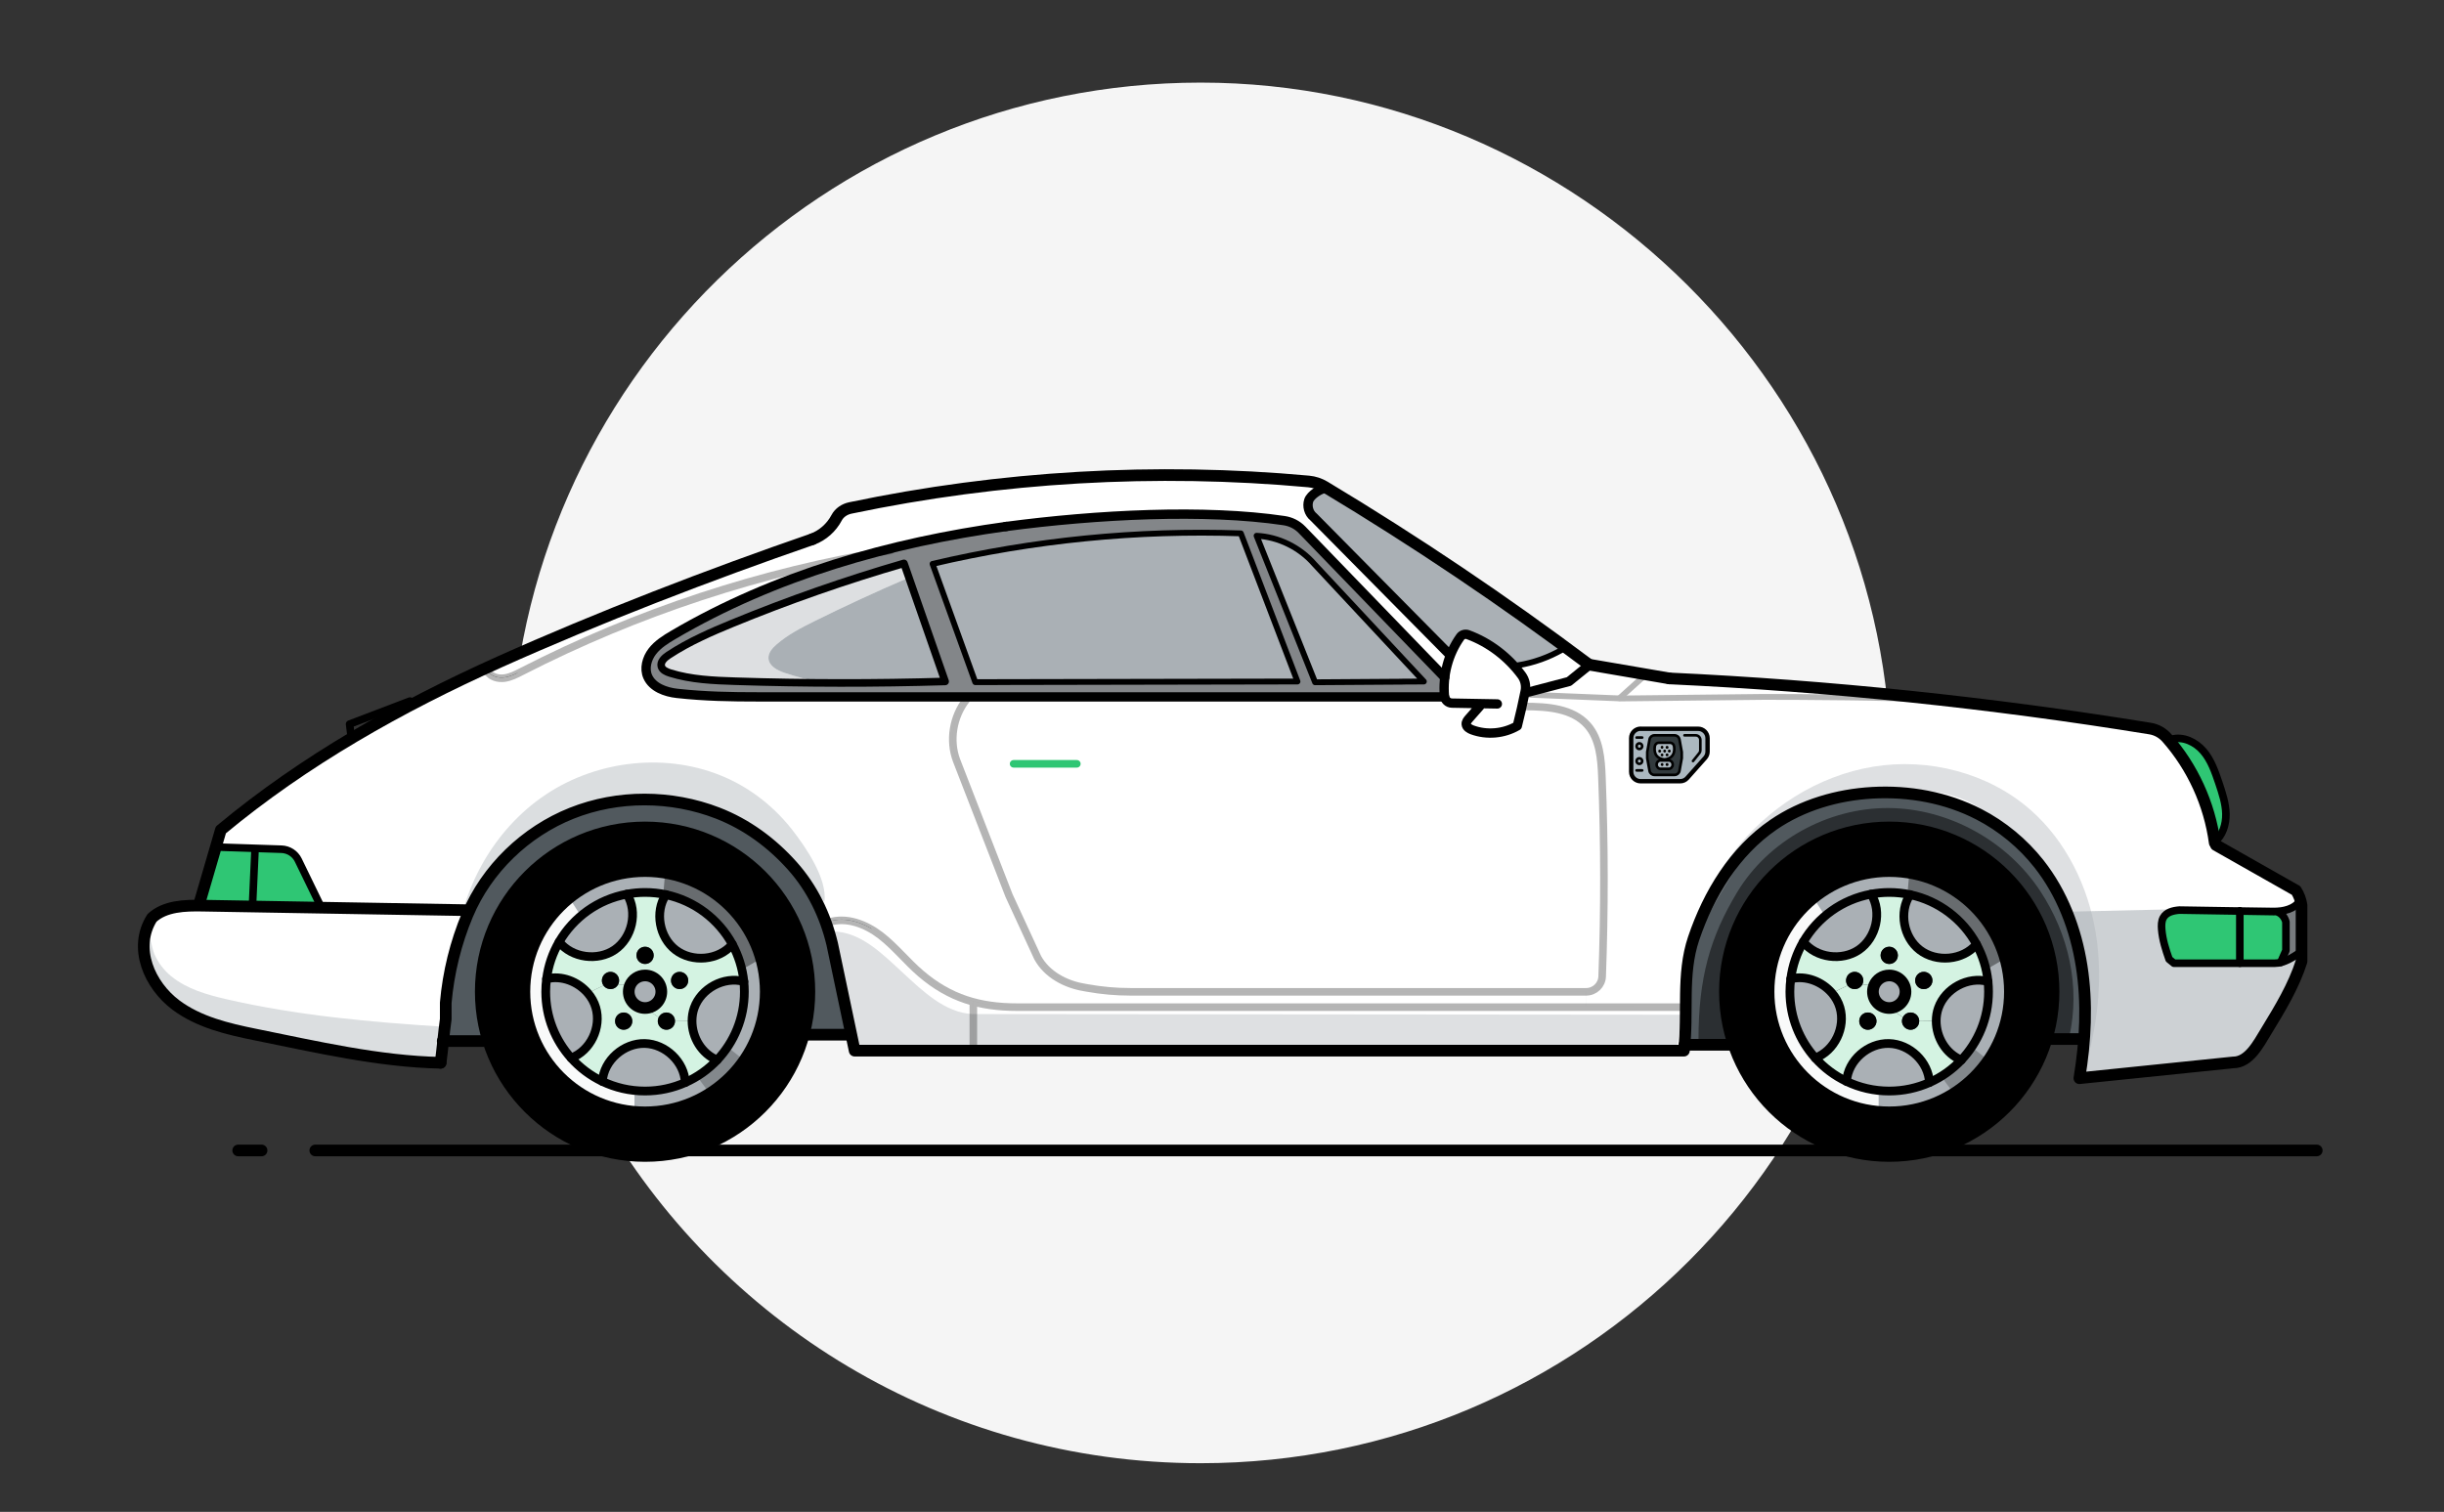 <?xml version="1.0" encoding="UTF-8"?>
<svg id="Layer_1" data-name="Layer 1" xmlns="http://www.w3.org/2000/svg" viewBox="0 0 419.45 259.53">
  <rect x="0" y="0" width="419.45" height="259.53" fill="#333333" stroke="none"/>
  <g>
    <path d="M324.56,132.68c0,65.44-53.06,118.5-118.5,118.5-44.21,0-82.76-24.21-103.12-60.09-9.79-17.24-15.38-37.17-15.38-58.41,0-.82,0-1.64,.03-2.46,1.3-64.31,53.84-116.04,118.47-116.04s118.5,53.05,118.5,118.5Z" style="fill: #f5f5f5;"/>
    <path d="M73.46,179.13l75.09-.92c4.98-15.71-1.13-34.23-14.27-43.53s-31.88-8.75-44.78,.93c-12.89,9.68-19.33,27.34-16.04,43.52Z" style="fill: #51595e;"/>
    <path d="M363.42,178.21l-5.68,.07h-.63s-68.78,.85-68.78,.85c-3.29-16.18,3.15-33.84,16.04-43.52,12.89-9.68,31.63-10.23,44.78-.93,13.14,9.3,19.25,27.83,14.27,43.53Z" style="fill: #51595e;"/>
    <path d="M355.13,178l-63.63,.58c0-10.73,1.98-17.69,6.64-25.42,5.34-8.86,15.57-14.49,25.91-14.45,10.34,.04,20.46,5.64,26.13,14.29,4.87,7.41,6.9,16.36,4.95,25.01Z" style="opacity: .47;"/>
    <path d="M355.13,178h.69s-.13,.28-.13,.28h-.63c.03-.09,.05-.18,.07-.28Z" style="opacity: .47;"/>
    <line x1="54.11" y1="197.49" x2="397.61" y2="197.49" style="fill: none; stroke: #000; stroke-linecap: round; stroke-miterlimit: 10; stroke-width: 2px;"/>
    <line x1="40.88" y1="197.49" x2="44.89" y2="197.49" style="fill: none; stroke: #000; stroke-linecap: round; stroke-miterlimit: 10; stroke-width: 2px;"/>
    <g>
      <path d="M394.97,163.26h.03v1.62c-1.36,4.27-3.71,8.13-6.04,11.95-1.4,2.3-2.99,5.4-5.69,5.4l-26.38,2.7v-.07c1.03-6.33,1.36-12.81,.37-19.15-.99-6.33-3.35-12.52-7.32-17.55-2.78-3.53-6.33-6.46-10.32-8.52-5.59-2.88-12-4.04-18.28-3.69-6.02,.34-12.02,2.09-17,5.5-6.66,4.57-11.09,11.85-13.67,19.5-1.3,3.85-1.15,7.94-1.82,11.95-1.09,0-7.95-.13-16.63-.13v-2.63c1.47,0,2.69-1.17,2.75-2.65,.42-11.39,.41-22.8-.04-34.2-.12-3.15-.38-6.57-2.46-8.93-2.56-2.91-6.91-3.21-10.78-3.22l-.47-.1c.19-.84,.37-1.68,.54-2.52l.6,.16,.06-.02,.13,.48,15.4,.62h.32s24.55-.26,24.55-.26c5.85,0,22.44,.07,28.27,.49l.02-.18c12.69,1.37,25.33,3.08,37.92,5.14,1.11,.18,2.11,.74,2.86,1.58,.16,.18,.32,.36,.46,.55,4.14,4.89,6.86,10.96,7.74,17.3,0,.05,0,.1,.02,.15l.21,.38,13.23,7.5s.22,.13,.5,.28c.21,.32,.39,.66,.52,1.02,.02,.37,.04,.75,.07,.86-.63,1.12-2.19,1.62-3.58,1.75-.28,.03-.54,.04-.79,.04,0,0-2.46-.04-5.86-.09-3.07-.06-6.91-.11-10.38-.17-1.12,.09-2.24,.38-2.76,1.32-.34,.59-.33,1.32-.27,2,.14,1.77,.68,3.46,1.27,5.13,0,0,.36,.29,.84,.68h17.3c.34,0,.67-.05,1-.12,1.27-.31,2.45-1.13,3.56-1.85Z" style="fill: #fff;"/>
      <path d="M395.74,155.57l-40.59,.93c3.85,9.19,4.62,19.65,2.12,29.3l27.27-3c5.78-5,9.34-12.22,11.18-19.64v-7.6Z" style="fill: #aab0b5; opacity: .58;"/>
      <path d="M80.45,156.41c-.08,.17-.15,.33-.22,.5-2.01,4.79-3.28,9.93-3.74,15.11v2.81c-.3,2.17-.57,5.32-.87,7.49-10.56-.21-21.44-2.75-31.79-4.84-4.79-.97-9.72-2.14-13.63-5.07-4.54-3.4-7.38-9.8-4.12-14.95,2.09-1.95,5.28-2.15,8.22-2.13,.18,0,.35,0,.53,.01l8.52,.15c3.87,.06,7.73,.13,11.59,.19,8.28,.15,16.56,.29,24.84,.43l.67,.3Z" style="fill: #fff;"/>
      <path d="M167.09,171.88l-.04,.17v8.18h-20.37c-.64-3.03-3.86-18.33-3.86-18.33-.3-1.23-.66-2.44-1.09-3.63l.49-.06c3.02-.99,6.37,.3,8.9,2.24,2.52,1.94,4.51,4.49,6.93,6.56,2.89,2.47,5.83,4.01,9.04,4.87Z" style="fill: #fff;"/>
      <path d="M272.22,172.77c8.68,0,15.36,0,16.45,0-.41,2.47,.32,4.97,.02,7.47h-121.64v-8.18l.04-.17c2.32,.62,4.79,.89,7.47,.89h97.66Z" style="fill: #fff;"/>
      <path d="M382.01,139.58c.03,1.79-.55,3.67-1.92,4.8-.88-6.34-3.6-12.41-7.74-17.3l.35-.29c1.97-.57,4.12,.47,5.45,2.04,1.33,1.56,2.02,3.56,2.67,5.51,.57,1.7,1.15,3.44,1.19,5.24Z" style="fill: #2fc674;"/>
      <path d="M392.32,158.14v4.91l-.91,2.05h0c-.33,.08-.66,.13-1,.13h-6v-8.96c3.4,.05,5.86,.09,5.86,.09,.25,0,.51,0,.79-.04l.02,.2c.63,.32,1.07,.93,1.24,1.62Z" style="fill: #2fc674;"/>
      <path d="M384.41,156.27v8.96h-11.3c-.48-.39-.84-.68-.84-.68-.59-1.67-1.13-3.36-1.27-5.13-.06-.68-.07-1.41,.27-2,.52-.94,1.64-1.23,2.76-1.32,3.47,.06,7.31,.11,10.38,.17Z" style="fill: #2fc674;"/>
      <path d="M51.19,147.53l3.76,7.74v.41c-3.87-.06-7.73-.13-11.6-.19v-.76s.42-9,.42-9v-.22s4.55,.15,4.55,.15c1.23,.04,2.34,.76,2.87,1.87Z" style="fill: #2fc674;"/>
      <path d="M43.78,145.51v.22s-.42,9-.42,9v.76c-2.85-.05-5.69-.1-8.53-.15-.18-.01-.35-.01-.53-.01v-.69s1.74-5.93,2.82-9.6l.93,.28,5.73,.19Z" style="fill: #2fc674;"/>
      <path d="M254.09,120.66c-1.5-.03-3.33-.07-4.9-.1-.63-.01-1.14-.46-1.26-1.06-.02-.06-.02-.11-.03-.17-.09-1.05-.08-2.11,.05-3.16,.16-1.36,.51-2.7,1.02-3.96,.43-1.06,.98-2.07,1.64-3,.3-.41,.85-.57,1.32-.4,2.98,1.11,5.68,2.95,7.83,5.29,.5,.54,.96,1.11,1.4,1.7,.57,.78,.79,1.77,.6,2.72-.17,.84-.35,1.68-.54,2.52-.25,1.15-.52,2.3-.81,3.44-2.31,1.36-5.24,1.62-7.75,.69-.46-.18-.98-.47-1.02-.96-.04-.39,.24-.73,.49-1.02,.65-.74,1.3-1.47,1.95-2.21v-.32Z" style="fill: #fff;"/>
      <path d="M268.51,110.87l-.36,.49c-2.34,1.36-4.93,2.28-7.6,2.72l-.79,.02c-2.15-2.34-4.85-4.18-7.83-5.29-.47-.17-1.02-.01-1.32,.4-.66,.93-1.21,1.94-1.64,3l-.38-.16-23.18-23.46c-.8-.64-1.12-1.82-.81-2.8,.32-.98,2.06-2.09,3.09-2.14,14.02,8.43,27.65,17.52,40.82,27.22Z" style="fill: #aab0b5;"/>
      <path d="M156.04,99.18l-.4,.12c-5.34,2.3-10.62,4.74-15.83,7.32-2.3,1.14-4.61,2.33-6.55,4.02-.71,.62-1.42,1.43-1.37,2.37,.08,1.34,1.55,2.09,2.82,2.51,1.96,.65,3.94,1.17,5.97,1.58-4.83-.03-9.65-.12-14.47-.28-3.78-.12-7.61-.29-11.22-1.41-.63-.2-1.33-.51-1.49-1.14-.2-.78,.54-1.47,1.22-1.92,1.79-1.18,3.68-2.2,5.61-3.12,1.75-.83,3.54-1.59,5.33-2.32,9.63-3.97,19.48-7.41,29.49-10.32,.06,.18,.12,.37,.12,.37,0,0,.3,.86,.77,2.22Z" style="fill: #dddfe1;"/>
      <path d="M244.36,116.87c-1.01,0-2.28,0-3.67,.02-5.62,.03-13.28,.09-15,.1-.81-2.04-8.08-20.23-10.04-25.15,3.77,.19,7.42,1.99,9.9,4.85,0,0,15.52,16.64,18.81,20.18Z" style="fill: #aab0b5;"/>
      <path d="M212.96,91.44c.32,.83,9.16,23.95,9.73,25.43-1.96,0-39.44,.08-51.52,.1-2.34,.01-3.73,.01-3.73,.01h-.06s-.01-.05-.01-.05c0,0-6.03-16.7-7.31-20.25,17.3-4.08,35.14-5.85,52.9-5.24Z" style="fill: #aab0b5;"/>
      <path d="M156.04,99.18c1.69,4.85,5.62,16.12,6.17,17.68-7.18,.22-14.36,.3-21.53,.24-2.03-.41-4.01-.93-5.97-1.58-1.27-.42-2.74-1.17-2.82-2.51-.05-.94,.66-1.75,1.37-2.37,1.94-1.69,4.25-2.88,6.55-4.02,5.21-2.58,10.49-5.02,15.83-7.32l.4-.12Z" style="fill: #aab0b5;"/>
      <path d="M140.68,117.1c7.17,.06,14.35-.02,21.53-.24-.55-1.56-4.48-12.83-6.17-17.68-.47-1.36-.77-2.22-.77-2.22,0,0-.06-.19-.12-.37-10.01,2.91-19.86,6.35-29.49,10.32-1.79,.73-3.58,1.49-5.33,2.32-1.93,.92-3.82,1.94-5.61,3.12-.68,.45-1.42,1.14-1.22,1.92,.16,.63,.86,.94,1.49,1.14,3.61,1.12,7.44,1.29,11.22,1.41,4.82,.16,9.64,.25,14.47,.28Zm8.63-22.14c7.64-2.08,15.44-3.61,23.28-4.69,.05-.01,.1-.01,.15-.02,15.68-2.08,34.14-3,47.62-1,1.18,.17,2.26,.71,3.09,1.57,8.5,8.79,22.1,22.87,24.5,25.35-.13,1.05-.14,2.11-.05,3.16,.01,.06,.01,.11,.03,.17h-82.09c-13.4,0-26.03,0-35.71,.01-4.68,0-9.11-.08-13.94-.61-2-.22-4.21-1.02-5.03-2.85-.63-1.42-.16-3.13,.78-4.35,.94-1.23,2.29-2.06,3.62-2.85,10.54-6.18,21.95-10.69,33.75-13.89Zm91.38,21.93c1.39-.01,2.66-.02,3.67-.02-3.29-3.54-18.81-20.18-18.81-20.18-2.48-2.86-6.13-4.66-9.9-4.85,1.96,4.92,9.23,23.11,10.04,25.15,1.72-.01,9.38-.07,15-.1Zm-18-.02c-.57-1.48-9.41-24.6-9.73-25.43-17.76-.61-35.6,1.16-52.9,5.24,1.28,3.55,7.31,20.25,7.31,20.25,0,0,.01,.03,.01,.05h.06s1.39,0,3.73-.01c12.08-.02,49.56-.09,51.52-.1Z" style="fill: #838689;"/>
      <path d="M248.59,112.05l.38,.16c-.51,1.26-.86,2.6-1.02,3.96-2.4-2.48-16-16.56-24.5-25.35-.83-.86-1.91-1.4-3.09-1.57-13.48-2-31.94-1.08-47.62,1-.05,.01-.1,.01-.15,.02-7.84,1.08-15.64,2.61-23.28,4.69-20.79,3.73-41.02,10.56-59.81,20.21-.94,.49-1.91,.99-2.97,1.12s-2.24-.2-2.84-1.08l-.29-.64c.76-.35,1.52-.7,2.29-1.04,16.93-7.61,36.2-15.04,53.74-21.09,1.77-.66,3.27-2,4.16-3.67,.47-.89,1.36-1.48,2.34-1.69,25.81-5.41,52.42-6.95,78.67-4.54,.96,.08,1.9,.39,2.73,.89,.12,.07,.24,.14,.36,.22-1.03,.05-2.77,1.16-3.09,2.14-.31,.98,.01,2.16,.81,2.8l23.18,23.46Z" style="fill: #fff;"/>
      <path d="M272.69,113.97l-.05,.17-3.37,2.72-6.85,1.8-.06,.02-.6-.16c.19-.95-.03-1.94-.6-2.72-.44-.59-.9-1.16-1.4-1.7l.79-.02c2.67-.44,5.26-1.36,7.6-2.72l.36-.49c1.4,1.02,2.79,2.06,4.18,3.1Z" style="fill: #fff;"/>
      <path d="M331.11,119.81l-.02,.18c-5.83-.42-22.42-.49-28.27-.49l-24.55,.27h-.32v-.04l4.1-3.68,.08-.46,4.38,.75c14.9,.69,29.78,1.84,44.6,3.47Z" style="fill: #fff;"/>
      <polygon points="282.13 115.59 282.05 116.05 277.95 119.73 277.95 119.76 262.55 119.14 262.42 118.66 269.27 116.86 272.64 114.14 272.69 113.97 282.13 115.59" style="fill: #fff;"/>
      <path d="M274.93,133.29c.45,11.4,.46,22.81,.04,34.2-.06,1.48-1.28,2.65-2.75,2.65h-78.19c-2.51,0-5.01-.23-7.48-.67-.14-.03-.29-.06-.43-.08-3.26-.53-6.45-2.22-8.03-5.12l-4.91-10.63-9-23.18c-1.31-3.44-.62-7.57,1.66-10.46v-.5h82.09c.12,.6,.63,1.05,1.26,1.06,1.57,.03,3.4,.07,4.9,.1v.32c-.66,.74-1.31,1.47-1.96,2.21-.25,.29-.53,.63-.49,1.02,.04,.49,.56,.78,1.02,.96,2.51,.93,5.44,.67,7.75-.69,.29-1.14,.56-2.29,.81-3.44l.47,.1c3.87,.01,8.22,.31,10.78,3.22,2.08,2.36,2.34,5.78,2.46,8.93Z" style="fill: #fff;"/>
      <path d="M272.22,170.14v2.63h-97.66c-2.68,0-5.15-.27-7.47-.89-3.21-.86-6.15-2.4-9.04-4.87-2.42-2.07-4.41-4.62-6.93-6.56-2.53-1.94-5.88-3.23-8.9-2.24l-.49,.06c-1.29-3.57-3.19-6.89-5.72-9.73-3.53-3.96-7.85-7.16-12.83-9.09-7.97-3.09-17.11-3.14-25.06,.03-7.77,3.09-14.3,9.27-17.67,16.93l-.67-.3c-8.28-.14-16.56-.28-24.84-.43v-.41s-3.75-7.74-3.75-7.74c-.53-1.11-1.64-1.83-2.87-1.87l-4.54-.15-5.73-.19-.93-.28c.38-1.3,.68-2.32,.79-2.7,13.69-11.39,29.29-20.33,45.49-27.77l.29,.64c.6,.88,1.78,1.21,2.84,1.08s2.03-.63,2.97-1.12c18.79-9.65,39.02-16.48,59.81-20.21-11.8,3.2-23.21,7.71-33.75,13.89-1.33,.79-2.68,1.62-3.62,2.85-.94,1.22-1.41,2.93-.78,4.35,.82,1.83,3.03,2.63,5.03,2.85,4.83,.53,9.26,.61,13.94,.61,9.68-.01,22.31-.01,35.71-.01v.5c-2.28,2.89-2.97,7.02-1.66,10.46l9,23.18,4.91,10.63c1.58,2.9,4.77,4.59,8.03,5.12,.14,.02,.29,.05,.43,.08,2.47,.44,4.97,.67,7.48,.67h78.19Z" style="fill: #fff;"/>
      <path d="M29.47,167.65c2.65,2.14,6.03,3.1,9.35,3.87,12.26,2.83,24.85,3.94,37.41,4.74l-.27,6.27c-11.76-.24-23.33-2.83-34.81-5.39-4.88-1.09-10.09-2.36-13.41-6.09-1.97-2.21-4.43-7.77-2.6-10.61,.9,.77,.9,2.27,1.35,3.32,.65,1.52,1.7,2.87,2.98,3.9Z" style="fill: #aab0b5; opacity: .42;"/>
      <path d="M288.75,174.19l-121.85-.11c-4.73-.23-8.55-3.96-12.03-7.17-3.48-3.21-7.23-7.01-11.97-7.01l4.36,20.45v-.27h140.45l1.03-5.89Z" style="fill: #aab0b5; opacity: .39;"/>
      <path d="M124.52,133.47c-9.85-4.35-21.88-3.06-30.84,2.92-8.96,5.98-14.71,16.35-15.48,27.1,2.35-9.3,8.89-17.43,17.42-21.8,8.53-4.37,18.91-4.93,27.9-1.6,3.71,1.38,7.18,3.41,10.22,5.94,3.12,2.59,5.15,5.81,7.75,8.77,.55-3.93-3.25-9.44-5.54-12.37-3.02-3.85-6.95-6.99-11.43-8.96Z" style="fill: #aab0b5; opacity: .42;"/>
      <path d="M357.58,184.21c2.39-7.76,3.41-16.04,2.1-24.05-1.31-8.01-5.08-15.74-11.17-21.11-7.25-6.38-17.5-9-27.02-7.44-9.53,1.57-18.23,7.15-24.08,14.82-5.86,7.67-8.39,17.4-8.63,27.06-.25-7.65,3.3-14.78,7.27-21.33,3.16-5.22,6.57-10.69,11.98-13.51,4.12-2.14,8.9-2.48,13.53-2.78,3.36-.22,6.75-.43,10.1,0s6.68,1.55,9.25,3.73c12.21,10.35,19.44,25.57,17.15,41.42" style="fill: #aab0b5; opacity: .39;"/>
      <path d="M286.5,116.46c27.64,1.29,55.21,4.17,82.52,8.61,1.11,.18,2.12,.75,2.86,1.59,4.43,5.02,7.33,11.37,8.22,18" style="fill: none; stroke: #000; stroke-linecap: round; stroke-linejoin: round; stroke-width: 2px;"/>
      <line x1="286.5" y1="116.46" x2="272.69" y2="114.09" style="fill: none; stroke: #000; stroke-linecap: round; stroke-linejoin: round; stroke-width: 2px;"/>
      <path d="M139.43,92.56c1.77-.66,3.27-2,4.15-3.67,.47-.89,1.36-1.48,2.35-1.69,25.8-5.41,52.41-6.95,78.67-4.55,.96,.09,1.9,.4,2.72,.89,15.63,9.39,30.78,19.59,45.37,30.54" style="fill: none; stroke: #000; stroke-linecap: round; stroke-linejoin: round; stroke-width: 2px;"/>
      <path d="M139.43,92.56c-17.54,6.05-36.82,13.49-53.75,21.09-17.02,7.64-33.44,16.89-47.78,28.82-.41,1.43-3.59,12.3-3.59,12.3" style="fill: none; stroke: #000; stroke-linecap: round; stroke-linejoin: round; stroke-width: 2px;"/>
      <path d="M75.62,182.44c-10.56-.21-21.44-2.75-31.79-4.84-4.79-.97-9.72-2.14-13.64-5.07-4.53-3.4-7.37-9.8-4.11-14.95,2.22-2.07,5.67-2.17,8.75-2.11,14.98,.26,29.96,.51,44.95,.77" style="fill: none; stroke: #000; stroke-linecap: round; stroke-linejoin: round; stroke-width: 2px;"/>
      <path d="M75.62,182.44c.3-2.17,.57-5.32,.88-7.49v-2.81c.45-5.17,1.72-10.32,3.73-15.11,3.31-7.88,9.95-14.27,17.89-17.43s17.08-3.11,25.06-.02c4.98,1.93,9.3,5.13,12.83,9.09,3.37,3.78,5.63,8.43,6.81,13.36,0,0,3.22,15.3,3.86,18.33,21.59,0,125.23,0,142.32,0,.78-6.53-.43-13.05,1.67-19.27,2.59-7.66,7.01-14.93,13.68-19.5,4.97-3.41,10.98-5.16,17-5.5,6.28-.35,12.69,.81,18.27,3.69,3.99,2.06,7.54,4.99,10.32,8.52,3.97,5.04,6.33,11.22,7.32,17.56,1,6.36,.66,12.88-.39,19.23,2.08-.21,26.4-2.71,26.4-2.71,2.7,0,4.29-3.1,5.69-5.4,2.33-3.82,4.68-7.68,6.04-11.94v-9.65c-.13-.9-.45-1.77-.95-2.54-.29-.16-.51-.28-.51-.28l-13.23-7.5" style="fill: none; stroke: #000; stroke-linecap: round; stroke-linejoin: round; stroke-width: 2px;"/>
      <path d="M248.59,112.17l-23.18-23.45c-.8-.64-1.12-1.83-.8-2.8s2.06-2.09,3.08-2.14" style="fill: none; stroke: #000; stroke-linecap: round; stroke-linejoin: round; stroke-width: 1.6px;"/>
      <path d="M254.08,121.1c-.65,.74-1.3,1.48-1.95,2.22-.26,.29-.53,.63-.49,1.01,.05,.49,.56,.79,1.02,.96,2.51,.93,5.44,.67,7.75-.68,.5-1.98,.95-3.96,1.35-5.96,.19-.95-.03-1.94-.6-2.72-2.32-3.15-5.55-5.63-9.22-6.98-.48-.18-1.03-.01-1.32,.4-2.07,2.91-3.03,6.57-2.72,10.12,.06,.68,.6,1.22,1.29,1.23,3.29,.06,7.79,.14,7.79,.14" style="fill: none; stroke: #000; stroke-linecap: round; stroke-linejoin: round; stroke-width: 1.6px;"/>
      <path d="M172.74,90.37c-19.98,2.75-39.78,8.39-57.17,18.61-1.33,.78-2.68,1.62-3.62,2.84-.94,1.22-1.41,2.93-.78,4.35,.82,1.84,3.03,2.64,5.03,2.86,4.83,.53,9.26,.6,13.94,.6,35.13,0,109.26,0,117.79,0" style="fill: none; stroke: #000; stroke-linecap: round; stroke-linejoin: round; stroke-width: 1.6px;"/>
      <path d="M172.59,90.39c15.71-2.09,34.25-3.03,47.77-1.02,1.18,.17,2.26,.71,3.09,1.57,8.5,8.79,22.1,22.87,24.5,25.35" style="fill: none; stroke: #000; stroke-linecap: round; stroke-linejoin: round; stroke-width: 1.6px;"/>
      <path d="M120.33,109.35c-1.94,.92-3.82,1.94-5.61,3.12-.68,.45-1.42,1.13-1.22,1.92,.16,.63,.86,.94,1.49,1.14,3.61,1.13,7.44,1.29,11.22,1.41,12,.39,24,.4,36,.04-.7-2.01-6.94-19.91-6.94-19.91l-.13-.36c-10.01,2.9-19.86,6.35-29.49,10.31-1.79,.74-3.58,1.49-5.32,2.33Z" style="fill: none; stroke: #000; stroke-linecap: round; stroke-linejoin: round; stroke-width: 1.3px;"/>
      <path d="M171.17,117.1c-2.34,0-3.73,0-3.73,0,0,0-.03,0-.06,0l-.02-.05s-6.03-16.7-7.31-20.25c17.3-4.08,35.14-5.85,52.91-5.24,.32,.83,9.16,23.95,9.72,25.43-1.96,0-39.43,.08-51.52,.1Z" style="fill: none; stroke: #000; stroke-linecap: round; stroke-linejoin: round;"/>
      <path d="M240.69,117.01c1.39,0,2.66-.02,3.68-.02-3.29-3.53-18.81-20.17-18.81-20.17-2.48-2.86-6.13-4.66-9.9-4.85,1.96,4.91,9.23,23.11,10.04,25.15,1.72-.01,9.38-.06,15-.1Z" style="fill: none; stroke: #000; stroke-linecap: round; stroke-linejoin: round;"/>
      <path d="M260.55,114.2c2.67-.43,5.26-1.36,7.6-2.71" style="fill: none; stroke: #000; stroke-linecap: round; stroke-linejoin: round;"/>
      <polyline points="262.36 118.8 269.27 116.99 272.64 114.26" style="fill: none; stroke: #000; stroke-linecap: round; stroke-linejoin: round; stroke-width: 1.6px;"/>
      <path d="M54.95,155.39l-3.76-7.74c-.54-1.11-1.65-1.83-2.88-1.87l-10.27-.34" style="fill: none; stroke: #000; stroke-linecap: round; stroke-linejoin: round; stroke-width: 1.3px;"/>
      <line x1="43.77" y1="145.85" x2="43.36" y2="154.85" style="fill: none; stroke: #000; stroke-linecap: round; stroke-linejoin: round; stroke-width: 1.3px;"/>
      <polyline points="60.27 126.49 60 124.3 70.36 120.35" style="fill: none; stroke: #000; stroke-linecap: round; stroke-linejoin: round; stroke-width: 1.3px;"/>
      <g style="opacity: .29;">
        <path d="M262.54,119.26l15.73,.64,24.55-.27c5.85,0,22.44,.07,28.28,.49" style="fill: none; stroke: #000; stroke-linecap: round; stroke-linejoin: round;"/>
        <line x1="277.95" y1="119.85" x2="282.04" y2="116.17" style="fill: none; stroke: #000; stroke-linecap: round; stroke-linejoin: round;"/>
        <path d="M83.69,115.33c.6,.88,1.78,1.21,2.84,1.08s2.03-.63,2.98-1.12c19.85-10.19,41.31-17.25,63.33-20.82" style="fill: none; stroke: #000; stroke-linecap: round; stroke-linejoin: round; stroke-width: 1.3px;"/>
        <path d="M165.84,120.12c-2.28,2.89-2.97,7.01-1.66,10.45l9,23.18,4.91,10.64c1.58,2.89,4.77,4.59,8.03,5.12,.14,.02,.29,.05,.44,.08,2.46,.45,4.97,.67,7.47,.67h78.19c1.48,0,2.7-1.17,2.75-2.64,.42-11.4,.41-22.81-.04-34.2-.12-3.15-.38-6.57-2.47-8.93-2.56-2.9-6.91-3.2-10.78-3.21" style="fill: none; stroke: #000; stroke-linecap: round; stroke-linejoin: round; stroke-width: 1.3px;"/>
        <path d="M289.1,172.89h-114.55c-6.41,0-11.54-1.51-16.51-5.76-2.42-2.07-4.41-4.62-6.93-6.56s-5.87-3.23-8.9-2.24" style="fill: none; stroke: #000; stroke-linecap: round; stroke-linejoin: round; stroke-width: 1.3px;"/>
        <line x1="167.05" y1="172.17" x2="167.05" y2="180.15" style="fill: none; stroke: #000; stroke-linecap: round; stroke-linejoin: round; stroke-width: 1.3px;"/>
      </g>
      <line x1="184.81" y1="131.12" x2="173.96" y2="131.12" style="fill: none; stroke: #2fc674; stroke-linecap: round; stroke-linejoin: round; stroke-width: 1.3px;"/>
      <path d="M372.7,126.91c1.97-.57,4.13,.48,5.46,2.04s2.01,3.56,2.67,5.51c.57,1.71,1.15,3.45,1.19,5.25,.04,1.8-.55,3.7-1.95,4.84" style="fill: none; stroke: #000; stroke-linecap: round; stroke-linejoin: round; stroke-width: 1.3px;"/>
      <path d="M394.52,153.12c.04,.21,.07,1.36,.11,1.57-.75,1.34-2.83,1.8-4.36,1.8,0,0-8.95-.14-16.24-.26-1.11,.09-2.24,.37-2.76,1.31-.33,.6-.32,1.32-.27,2.01,.14,1.76,.68,3.46,1.27,5.12,0,0,.36,.3,.83,.68h17.3c1.67,0,3.16-1.06,4.56-1.97l-.06,.06" style="fill: none; stroke: #000; stroke-linecap: round; stroke-linejoin: round; stroke-width: 1.3px;"/>
      <line x1="384.41" y1="156.35" x2="384.41" y2="165.35" style="fill: none; stroke: #000; stroke-linecap: round; stroke-linejoin: round; stroke-width: 1.3px;"/>
      <path d="M391.08,156.64c.63,.32,1.07,.93,1.24,1.62v4.91l-.91,2.06" style="fill: none; stroke: #000; stroke-linecap: round; stroke-linejoin: round; stroke-width: 1.3px;"/>
    </g>
    <g>
      <g>
        <path d="M110.71,167.45c1.54,0,2.79,1.25,2.79,2.79s-1.25,2.8-2.79,2.8-2.8-1.25-2.8-2.8c0-.39,.08-.75,.22-1.09,.42-1,1.42-1.7,2.58-1.7Z" style="fill: #aab0b5;"/>
        <path d="M127.66,168.49c-.23-2.29-.92-4.45-1.97-6.38h0c-2.34-4.3-6.48-7.48-11.41-8.53-1.15-.25-2.35-.38-3.57-.38-1.06,0-2.1,.1-3.11,.29-4.97,.91-9.19,3.98-11.64,8.2-1.11,1.91-1.86,4.05-2.15,6.34-.1,.72-.15,1.46-.15,2.21,0,4.37,1.65,8.36,4.36,11.38,1.49,1.67,3.31,3.04,5.36,4.02,2.22,1.06,4.7,1.65,7.33,1.65,2.46,0,4.79-.52,6.9-1.46,2.08-.92,3.93-2.24,5.47-3.86,2.89-3.06,4.67-7.18,4.67-11.73,0-.59-.03-1.18-.09-1.75Zm-16.95-18.96c11.43,0,20.71,9.28,20.71,20.71s-9.28,20.71-20.71,20.71-20.71-9.27-20.71-20.71,9.27-20.71,20.71-20.71Z" style="fill: #aab0b5;"/>
        <path d="M125.69,162.1h0c-2.36,2.79-6.89,3.16-9.74,.97-2.79-2.15-3.62-6.51-1.67-9.49,4.93,1.05,9.07,4.23,11.41,8.52Z" style="fill: #aab0b5;"/>
        <path d="M107.6,153.49c1.92,3.09,.87,7.52-2.09,9.55-2.91,1.99-7.32,1.43-9.55-1.35,2.45-4.22,6.67-7.29,11.64-8.2Z" style="fill: #aab0b5;"/>
        <path d="M102.25,172.96c1,3.39-.9,7.41-4.23,8.66-2.71-3.02-4.36-7.01-4.36-11.38,0-.75,.05-1.49,.15-2.21,2.59-.64,5.36,.46,7.07,2.44,.62,.72,1.1,1.57,1.37,2.49Z" style="fill: #aab0b5;"/>
        <path d="M110.68,179.13c3.53,.09,6.77,3.14,6.93,6.7-2.11,.94-4.44,1.46-6.9,1.46-2.63,0-5.11-.59-7.33-1.65,.25-3.64,3.71-6.61,7.3-6.51Z" style="fill: #aab0b5;"/>
        <path d="M127.66,168.49c.06,.57,.09,1.16,.09,1.75,0,4.55-1.78,8.67-4.67,11.73-2.66-1.08-4.31-3.9-4.31-6.71,0-.76,.12-1.53,.38-2.25,1.18-3.32,5.07-5.46,8.51-4.52Z" style="fill: #aab0b5;"/>
        <path d="M110.71,165.48c.82,0,1.48-.66,1.48-1.48s-.66-1.48-1.48-1.48-1.48,.66-1.48,1.48,.66,1.48,1.48,1.48Zm5.14,9.82c0-.31-.09-.62-.28-.88-.48-.66-1.4-.81-2.07-.33-.2,.14-.35,.33-.45,.54l-2.34-1.59c1.54,0,2.79-1.25,2.79-2.8s-1.25-2.79-2.79-2.79c-1.16,0-2.16,.7-2.58,1.7l-2.04-.15c.03-.08,.06-.15,.09-.23,.26-.78-.17-1.61-.95-1.87-.78-.25-1.61,.18-1.86,.96-.16,.46-.06,.95,.2,1.32l-2.69,1.29c-1.71-1.98-4.48-3.08-7.07-2.44,.29-2.29,1.04-4.43,2.15-6.34,2.23,2.78,6.64,3.34,9.55,1.35,2.96-2.03,4.01-6.46,2.09-9.55,1.01-.19,2.05-.29,3.11-.29,1.22,0,2.42,.13,3.57,.38-1.95,2.98-1.12,7.34,1.67,9.49,2.85,2.19,7.38,1.82,9.74-.96,1.05,1.93,1.74,4.09,1.97,6.38-3.44-.94-7.33,1.2-8.51,4.52-.26,.72-.38,1.49-.38,2.25l-2.92,.04Zm-.62-6.53c.26,.78,1.09,1.21,1.87,.95,.78-.25,1.2-1.09,.95-1.86-.25-.78-1.09-1.21-1.87-.96-.77,.26-1.2,1.09-.95,1.87Z" style="fill: #d4f3e2;"/>
        <path d="M107.91,174.09c-.66-.48-1.59-.33-2.07,.33s-.33,1.59,.33,2.07,1.59,.33,2.07-.33,.33-1.59-.33-2.07Zm0-3.85c0,1.55,1.25,2.8,2.8,2.8l2.34,1.59c-.24,.47-.21,1.07,.13,1.53,.48,.66,1.4,.81,2.07,.33,.4-.29,.6-.74,.6-1.19l2.92-.04c0,2.81,1.65,5.63,4.31,6.71-1.54,1.62-3.39,2.94-5.47,3.86-.16-3.56-3.4-6.61-6.93-6.7-3.59-.1-7.05,2.87-7.3,6.51-2.05-.98-3.87-2.35-5.36-4.02,3.33-1.25,5.23-5.27,4.23-8.66-.27-.92-.75-1.77-1.37-2.49l2.69-1.29c.18,.25,.44,.44,.75,.54,.7,.23,1.44-.09,1.77-.72l2.04,.15c-.14,.34-.22,.7-.22,1.09Z" style="fill: #d4f3e2;"/>
        <path d="M110.71,142.04c15.57,0,28.2,12.63,28.2,28.2s-12.63,28.2-28.2,28.2-28.2-12.62-28.2-28.2,12.62-28.2,28.2-28.2Zm20.71,28.2c0-11.43-9.28-20.71-20.71-20.71s-20.71,9.28-20.71,20.71,9.27,20.71,20.71,20.71,20.71-9.27,20.71-20.71Z"/>
        <path d="M115.23,168.77c-.25-.78,.18-1.61,.95-1.87,.78-.25,1.62,.18,1.87,.96,.25,.77-.17,1.61-.95,1.86-.78,.26-1.61-.17-1.87-.95Z"/>
        <path d="M115.85,175.3c0,.45-.2,.9-.6,1.19-.67,.48-1.59,.33-2.07-.33-.34-.46-.37-1.06-.13-1.53,.1-.21,.25-.4,.45-.54,.67-.48,1.59-.33,2.07,.33,.19,.26,.28,.57,.28,.88Z"/>
        <circle cx="110.71" cy="164" r="1.48"/>
        <path d="M107.91,174.09c.66,.48,.81,1.41,.33,2.07s-1.41,.81-2.07,.33-.81-1.41-.33-2.07,1.41-.81,2.07-.33Z"/>
        <path d="M105.23,166.9c.78,.26,1.21,1.09,.95,1.87-.03,.08-.06,.15-.09,.23-.33,.63-1.07,.95-1.77,.72-.31-.1-.57-.29-.75-.54-.26-.37-.36-.86-.2-1.32,.25-.78,1.08-1.21,1.86-.96Z"/>
      </g>
      <path d="M108.89,187.74v2.82c-5.26-1.22-9.84-2.82-13.41-6.86s-5.98-10.56-5.59-15.94c.39-5.38,3.25-10.75,7.91-13.47l1.64,2.55c-5.29,4.3-7.42,12.13-5.3,18.61s7.94,11.96,14.75,12.3Z" style="fill: #fff; opacity: .93;"/>
      <path d="M114.12,150.2l-.27,3.14c6.65,0,12.1,6.59,13.5,13.09l3.55-2.05c-1.95-7.61-8.92-14.18-16.77-14.18Z" style="opacity: .39;"/>
      <path d="M119.8,185.02l1.55,2.09c2.3-1.45,4.43-3.18,6.27-5.18l-2.64-2.09-5.18,5.18Z" style="opacity: .23;"/>
      <g>
        <path d="M108.13,169.15c.42-1,1.42-1.7,2.58-1.7,1.54,0,2.79,1.25,2.79,2.79s-1.25,2.8-2.79,2.8-2.8-1.25-2.8-2.8c0-.39,.08-.75,.22-1.09Z" style="fill: none; stroke: #000; stroke-linecap: round; stroke-linejoin: round; stroke-width: 2px;"/>
        <circle cx="110.71" cy="170.24" r="20.71" style="fill: none; stroke: #000; stroke-linecap: round; stroke-linejoin: round; stroke-width: 2px;"/>
        <circle cx="110.71" cy="170.24" r="28.2" style="fill: none; stroke: #000; stroke-linecap: round; stroke-linejoin: round; stroke-width: 2px;"/>
        <path d="M125.69,162.11c1.05,1.93,1.74,4.09,1.97,6.38,.06,.57,.09,1.16,.09,1.75,0,4.55-1.78,8.67-4.67,11.73-1.54,1.62-3.39,2.94-5.47,3.86-2.11,.94-4.44,1.46-6.9,1.46-2.63,0-5.11-.59-7.33-1.65-2.05-.98-3.87-2.35-5.36-4.02-2.71-3.02-4.36-7.01-4.36-11.38,0-.75,.05-1.49,.15-2.21,.29-2.29,1.04-4.43,2.15-6.34,2.45-4.22,6.67-7.29,11.64-8.2,1.01-.19,2.05-.29,3.11-.29,1.22,0,2.42,.13,3.57,.38,4.93,1.05,9.07,4.23,11.41,8.52" style="fill: none; stroke: #000; stroke-linecap: round; stroke-linejoin: round; stroke-width: 1.5px;"/>
        <path d="M117.61,185.83c-.16-3.56-3.4-6.61-6.93-6.7-3.59-.1-7.05,2.87-7.3,6.51" style="fill: none; stroke: #000; stroke-linecap: round; stroke-linejoin: round; stroke-width: 1.5px;"/>
        <path d="M127.67,168.49h-.01c-3.44-.94-7.33,1.2-8.51,4.52-.26,.72-.38,1.49-.38,2.25,0,2.81,1.65,5.63,4.31,6.71" style="fill: none; stroke: #000; stroke-linecap: round; stroke-linejoin: round; stroke-width: 1.5px;"/>
        <path d="M114.29,153.57s0,.01-.01,.01c-1.95,2.98-1.12,7.34,1.67,9.49,2.85,2.19,7.38,1.82,9.74-.96h0" style="fill: none; stroke: #000; stroke-linecap: round; stroke-linejoin: round; stroke-width: 1.5px;"/>
        <path d="M95.96,161.69c2.23,2.78,6.64,3.34,9.55,1.35,2.96-2.03,4.01-6.46,2.09-9.55-.01,0-.01,0-.01,0" style="fill: none; stroke: #000; stroke-linecap: round; stroke-linejoin: round; stroke-width: 1.5px;"/>
        <path d="M98.02,181.62c3.33-1.25,5.23-5.27,4.23-8.66-.27-.92-.75-1.77-1.37-2.49-1.71-1.98-4.48-3.08-7.07-2.44h-.01" style="fill: none; stroke: #000; stroke-linecap: round; stroke-linejoin: round; stroke-width: 1.5px;"/>
      </g>
    </g>
    <g>
      <g>
        <path d="M324.24,167.45c1.54,0,2.79,1.25,2.79,2.79s-1.25,2.8-2.79,2.8-2.8-1.25-2.8-2.8c0-.39,.08-.75,.22-1.09,.42-1,1.42-1.7,2.58-1.7Z" style="fill: #aab0b5;"/>
        <path d="M341.19,168.49c-.23-2.29-.92-4.45-1.97-6.38h0c-2.34-4.3-6.48-7.48-11.41-8.53-1.15-.25-2.35-.38-3.57-.38-1.06,0-2.1,.1-3.11,.29-4.97,.91-9.19,3.98-11.64,8.2-1.11,1.91-1.86,4.05-2.15,6.34-.1,.72-.15,1.46-.15,2.21,0,4.37,1.65,8.36,4.36,11.38,1.49,1.67,3.31,3.04,5.36,4.02,2.22,1.06,4.7,1.65,7.33,1.65,2.46,0,4.79-.52,6.9-1.46,2.08-.92,3.93-2.24,5.47-3.86,2.89-3.06,4.67-7.18,4.67-11.73,0-.59-.03-1.18-.09-1.75Zm-16.95-18.96c11.43,0,20.71,9.28,20.71,20.71s-9.28,20.71-20.71,20.71-20.71-9.27-20.71-20.71,9.27-20.71,20.71-20.71Z" style="fill: #aab0b5;"/>
        <path d="M339.22,162.1h0c-2.36,2.79-6.89,3.16-9.74,.97-2.79-2.15-3.62-6.51-1.67-9.49,4.93,1.05,9.07,4.23,11.41,8.52Z" style="fill: #aab0b5;"/>
        <path d="M321.13,153.49c1.92,3.09,.87,7.52-2.09,9.55-2.91,1.99-7.32,1.43-9.55-1.35,2.45-4.22,6.67-7.29,11.64-8.2Z" style="fill: #aab0b5;"/>
        <path d="M315.78,172.96c1,3.39-.9,7.41-4.23,8.66-2.71-3.02-4.36-7.01-4.36-11.38,0-.75,.05-1.49,.15-2.21,2.59-.64,5.36,.46,7.07,2.44,.62,.72,1.1,1.57,1.37,2.49Z" style="fill: #aab0b5;"/>
        <path d="M324.21,179.13c3.53,.09,6.77,3.14,6.93,6.7-2.11,.94-4.44,1.46-6.9,1.46-2.63,0-5.11-.59-7.33-1.65,.25-3.64,3.71-6.61,7.3-6.51Z" style="fill: #aab0b5;"/>
        <path d="M341.19,168.49c.06,.57,.09,1.16,.09,1.75,0,4.55-1.78,8.67-4.67,11.73-2.66-1.08-4.31-3.9-4.31-6.71,0-.76,.12-1.53,.38-2.25,1.18-3.32,5.07-5.46,8.51-4.52Z" style="fill: #aab0b5;"/>
        <path d="M324.24,165.48c.82,0,1.48-.66,1.48-1.48s-.66-1.48-1.48-1.48-1.48,.66-1.48,1.48,.66,1.48,1.48,1.48Zm5.14,9.82c0-.31-.09-.62-.28-.88-.48-.66-1.4-.81-2.07-.33-.2,.14-.35,.33-.45,.54l-2.34-1.59c1.54,0,2.79-1.25,2.79-2.8s-1.25-2.79-2.79-2.79c-1.16,0-2.16,.7-2.58,1.7l-2.04-.15c.03-.08,.06-.15,.09-.23,.26-.78-.17-1.61-.95-1.87-.78-.25-1.61,.18-1.86,.96-.16,.46-.06,.95,.2,1.32l-2.69,1.29c-1.71-1.98-4.48-3.08-7.07-2.44,.29-2.29,1.04-4.43,2.15-6.34,2.23,2.78,6.64,3.34,9.55,1.35,2.96-2.03,4.01-6.46,2.09-9.55,1.01-.19,2.05-.29,3.11-.29,1.22,0,2.42,.13,3.57,.38-1.95,2.98-1.12,7.34,1.67,9.49,2.85,2.19,7.38,1.82,9.74-.96,1.05,1.93,1.74,4.09,1.97,6.38-3.44-.94-7.33,1.2-8.51,4.52-.26,.72-.38,1.49-.38,2.25l-2.92,.04Zm-.62-6.53c.26,.78,1.09,1.21,1.87,.95,.78-.25,1.2-1.09,.95-1.86-.25-.78-1.09-1.21-1.87-.96-.77,.26-1.2,1.09-.95,1.87Z" style="fill: #d4f3e2;"/>
        <path d="M321.44,174.09c-.66-.48-1.59-.33-2.07,.33s-.33,1.59,.33,2.07,1.59,.33,2.07-.33,.33-1.59-.33-2.07Zm0-3.85c0,1.55,1.25,2.8,2.8,2.8l2.34,1.59c-.24,.47-.21,1.07,.13,1.53,.48,.66,1.4,.81,2.07,.33,.4-.29,.6-.74,.6-1.19l2.92-.04c0,2.81,1.65,5.63,4.31,6.71-1.54,1.62-3.39,2.94-5.47,3.86-.16-3.56-3.4-6.61-6.93-6.7-3.59-.1-7.05,2.87-7.3,6.51-2.05-.98-3.87-2.35-5.36-4.02,3.33-1.25,5.23-5.27,4.23-8.66-.27-.92-.75-1.77-1.37-2.49l2.69-1.29c.18,.25,.44,.44,.75,.54,.7,.23,1.44-.09,1.77-.72l2.04,.15c-.14,.34-.22,.7-.22,1.09Z" style="fill: #d4f3e2;"/>
        <path d="M324.24,142.04c15.57,0,28.2,12.63,28.2,28.2s-12.63,28.2-28.2,28.2-28.2-12.62-28.2-28.2,12.62-28.2,28.2-28.2Zm20.71,28.2c0-11.43-9.28-20.71-20.71-20.71s-20.71,9.28-20.71,20.71,9.27,20.71,20.71,20.71,20.71-9.27,20.71-20.71Z"/>
        <path d="M328.76,168.77c-.25-.78,.18-1.61,.95-1.87,.78-.25,1.62,.18,1.87,.96,.25,.77-.17,1.61-.95,1.86-.78,.26-1.61-.17-1.87-.95Z"/>
        <path d="M329.38,175.3c0,.45-.2,.9-.6,1.19-.67,.48-1.59,.33-2.07-.33-.34-.46-.37-1.06-.13-1.53,.1-.21,.25-.4,.45-.54,.67-.48,1.59-.33,2.07,.33,.19,.26,.28,.57,.28,.88Z"/>
        <circle cx="324.24" cy="164" r="1.48"/>
        <path d="M321.44,174.09c.66,.48,.81,1.41,.33,2.07s-1.41,.81-2.07,.33-.81-1.41-.33-2.07,1.41-.81,2.07-.33Z"/>
        <path d="M318.76,166.9c.78,.26,1.21,1.09,.95,1.87-.03,.08-.06,.15-.09,.23-.33,.63-1.07,.95-1.77,.72-.31-.1-.57-.29-.75-.54-.26-.37-.36-.86-.2-1.32,.25-.78,1.08-1.21,1.86-.96Z"/>
      </g>
      <path d="M322.42,187.74v2.82c-5.26-1.22-9.84-2.82-13.41-6.86s-5.98-10.56-5.59-15.94c.39-5.38,3.25-10.75,7.91-13.47l1.64,2.55c-5.29,4.3-7.42,12.13-5.3,18.61s7.94,11.96,14.75,12.3Z" style="fill: #fff; opacity: .93;"/>
      <path d="M327.65,150.2l-.27,3.14c6.65,0,12.1,6.59,13.5,13.09l3.55-2.05c-1.95-7.61-8.92-14.18-16.77-14.18Z" style="opacity: .39;"/>
      <path d="M333.33,185.02l1.55,2.09c2.3-1.45,4.43-3.18,6.27-5.18l-2.64-2.09-5.18,5.18Z" style="opacity: .23;"/>
      <g>
        <path d="M321.66,169.15c.42-1,1.42-1.7,2.58-1.7,1.54,0,2.79,1.25,2.79,2.79s-1.25,2.8-2.79,2.8-2.8-1.25-2.8-2.8c0-.39,.08-.75,.22-1.09Z" style="fill: none; stroke: #000; stroke-linecap: round; stroke-linejoin: round; stroke-width: 2px;"/>
        <circle cx="324.24" cy="170.24" r="20.71" style="fill: none; stroke: #000; stroke-linecap: round; stroke-linejoin: round; stroke-width: 2px;"/>
        <circle cx="324.24" cy="170.24" r="28.2" style="fill: none; stroke: #000; stroke-linecap: round; stroke-linejoin: round; stroke-width: 2px;"/>
        <path d="M339.22,162.11c1.05,1.93,1.74,4.09,1.97,6.38,.06,.57,.09,1.16,.09,1.75,0,4.55-1.78,8.67-4.67,11.73-1.54,1.62-3.39,2.94-5.47,3.86-2.11,.94-4.44,1.46-6.9,1.46-2.63,0-5.11-.59-7.33-1.65-2.05-.98-3.87-2.35-5.36-4.02-2.71-3.02-4.36-7.01-4.36-11.38,0-.75,.05-1.49,.15-2.21,.29-2.29,1.04-4.43,2.15-6.34,2.45-4.22,6.67-7.29,11.64-8.2,1.01-.19,2.05-.29,3.11-.29,1.22,0,2.42,.13,3.57,.38,4.93,1.05,9.07,4.23,11.41,8.52" style="fill: none; stroke: #000; stroke-linecap: round; stroke-linejoin: round; stroke-width: 1.5px;"/>
        <path d="M331.14,185.83c-.16-3.56-3.4-6.61-6.93-6.7-3.59-.1-7.05,2.87-7.3,6.51" style="fill: none; stroke: #000; stroke-linecap: round; stroke-linejoin: round; stroke-width: 1.5px;"/>
        <path d="M341.2,168.49h-.01c-3.44-.94-7.33,1.2-8.51,4.52-.26,.72-.38,1.49-.38,2.25,0,2.81,1.65,5.63,4.31,6.71" style="fill: none; stroke: #000; stroke-linecap: round; stroke-linejoin: round; stroke-width: 1.5px;"/>
        <path d="M327.82,153.57s0,.01-.01,.01c-1.95,2.98-1.12,7.34,1.67,9.49,2.85,2.19,7.38,1.82,9.74-.96h0" style="fill: none; stroke: #000; stroke-linecap: round; stroke-linejoin: round; stroke-width: 1.5px;"/>
        <path d="M309.49,161.69c2.23,2.78,6.64,3.34,9.55,1.35,2.96-2.03,4.01-6.46,2.09-9.55-.01,0-.01,0-.01,0" style="fill: none; stroke: #000; stroke-linecap: round; stroke-linejoin: round; stroke-width: 1.5px;"/>
        <path d="M311.55,181.62c3.33-1.25,5.23-5.27,4.23-8.66-.27-.92-.75-1.77-1.37-2.49-1.71-1.98-4.48-3.08-7.07-2.44h-.01" style="fill: none; stroke: #000; stroke-linecap: round; stroke-linejoin: round; stroke-width: 1.5px;"/>
      </g>
    </g>
    <line x1="357.1" y1="178.37" x2="351.68" y2="178.37" style="fill: none; stroke: #000; stroke-linecap: round; stroke-linejoin: round; stroke-width: 2px;"/>
    <line x1="297.73" y1="179.35" x2="289.1" y2="179.35" style="fill: none; stroke: #000; stroke-linecap: round; stroke-linejoin: round; stroke-width: 2px;"/>
    <path d="M146,177.62h-8.74" style="fill: none; stroke: #000; stroke-linecap: round; stroke-linejoin: round; stroke-width: 2px;"/>
    <line x1="83.82" y1="178.71" x2="75.98" y2="178.71" style="fill: none; stroke: #000; stroke-linecap: round; stroke-linejoin: round; stroke-width: 2px;"/>
  </g>
  <g>
    <g>
      <path d="M281.35,130.16c.27,0,.49,.22,.49,.47,0,.27-.22,.49-.49,.49s-.47-.22-.47-.49,.22-.47,.47-.47Z" style="fill: #acb8c0;"/>
      <path d="M281.35,127.61c.27,0,.49,.22,.49,.49s-.22,.49-.49,.49-.47-.22-.47-.49,.22-.49,.47-.49Z" style="fill: #acb8c0;"/>
      <path d="M286.11,131c-.14,0-.26,.12-.26,.26s.12,.26,.26,.26,.26-.12,.26-.26-.12-.26-.26-.26Zm-.84,0c-.14,0-.26,.12-.26,.26s.12,.26,.26,.26,.24-.12,.24-.26-.1-.26-.24-.26Zm-.95,.23c0-.38,.31-.69,.69-.69h1.37c.38,0,.69,.31,.69,.69v.06c0,.37-.31,.69-.69,.69h-1.37c-.38,0-.69-.32-.69-.69v-.06Z" style="fill: #acb8c0;"/>
      <path d="M286.5,128.68c-.14,0-.26,.12-.26,.26s.12,.26,.26,.26,.24-.12,.24-.26-.1-.26-.24-.26Zm-.4-.65c-.14,0-.26,.12-.26,.26s.12,.26,.26,.26,.26-.12,.26-.26-.12-.26-.26-.26Zm0,1.32c-.14,0-.26,.12-.26,.26s.12,.24,.26,.24,.26-.1,.26-.24-.12-.26-.26-.26Zm-.66-.41c0,.14,.12,.26,.26,.26s.24-.12,.24-.26-.1-.26-.24-.26-.26,.12-.26,.26Zm-.18,.41c-.14,0-.26,.12-.26,.26s.12,.24,.26,.24,.24-.1,.24-.24-.1-.26-.24-.26Zm-.26-1.06c0,.14,.12,.26,.26,.26s.24-.12,.24-.26-.1-.26-.24-.26-.26,.12-.26,.26Zm-.42,.65c0,.14,.12,.26,.26,.26s.26-.12,.26-.26-.12-.26-.26-.26-.26,.12-.26,.26Zm1.06,1.43c-1.7-.18-1.76-1.5-1.64-2.28,.05-.33,.35-.59,.68-.59h1.94c.33,0,.63,.26,.68,.59,.13,.78,.06,2.1-1.65,2.28h-.01Z" style="fill: #acb8c0;"/>
      <path d="M285.01,130.54c-.38,0-.69,.31-.69,.69v.06c0,.37,.31,.69,.69,.69h1.37c.38,0,.69-.32,.69-.69v-.06c0-.38-.31-.69-.69-.69h-1.37Zm-1-2.44c-.13,.78-.06,2.1,1.64,2.28h.01c1.71-.18,1.78-1.5,1.65-2.28-.05-.33-.35-.59-.68-.59h-1.94c-.33,0-.63,.26-.68,.59Zm-.91,4.27l-.4-2.2v-1.07l.4-2.2c.08-.38,.42-.66,.83-.66h3.46c.41,0,.75,.28,.83,.66l.4,2.2v1.07l-.4,2.2c-.08,.38-.42,.66-.83,.66h-3.46c-.41,0-.75-.28-.83-.66Z" style="fill: #323a3d;"/>
      <path d="M282.71,130.16l.4,2.2c.08,.38,.42,.66,.83,.66h3.46c.41,0,.75-.28,.83-.66l.4-2.2v-1.07l-.4-2.2c-.08-.38-.42-.66-.83-.66h-3.46c-.41,0-.75,.28-.83,.66l-.4,2.2v1.07Zm5.65,3.95h-6.79c-.89,0-1.62-.73-1.62-1.62v-5.78c0-.89,.73-1.62,1.62-1.62h9.87c.89,0,1.62,.73,1.62,1.62v2.31c0,.4-.15,.78-.41,1.07l-3.08,3.46c-.31,.35-.75,.55-1.21,.55Zm-7.48-6.02c0,.27,.22,.49,.47,.49,.27,0,.49-.22,.49-.49s-.22-.49-.49-.49-.47,.22-.47,.49Zm0,2.54c0,.27,.22,.49,.47,.49,.27,0,.49-.22,.49-.49s-.22-.47-.49-.47-.47,.22-.47,.47Z" style="fill: #acb8c0;"/>
      <path d="M286.5,129.19c-.14,0-.26-.12-.26-.26s.12-.26,.26-.26,.24,.12,.24,.26-.1,.26-.24,.26Z"/>
      <circle cx="286.11" cy="128.29" r=".26"/>
      <path d="M285.85,129.6c0-.14,.12-.26,.26-.26s.26,.12,.26,.26-.12,.24-.26,.24-.26-.1-.26-.24Z"/>
      <circle cx="286.11" cy="131.25" r=".26"/>
      <path d="M285.7,129.19c-.14,0-.26-.12-.26-.26s.12-.26,.26-.26,.24,.12,.24,.26-.1,.26-.24,.26Z"/>
      <path d="M285.26,128.54c-.14,0-.26-.12-.26-.26s.12-.26,.26-.26,.24,.12,.24,.26-.1,.26-.24,.26Z"/>
      <path d="M285.26,129.85c-.14,0-.26-.1-.26-.24s.12-.26,.26-.26,.24,.12,.24,.26-.1,.24-.24,.24Z"/>
      <path d="M285.01,131.25c0-.14,.12-.26,.26-.26s.24,.12,.24,.26-.1,.26-.24,.26-.26-.12-.26-.26Z"/>
      <circle cx="284.84" cy="128.94" r=".26"/>
    </g>
    <g>
      <path d="M281.57,125.09c-.89,0-1.62,.73-1.62,1.62v5.78c0,.89,.73,1.62,1.62,1.62h6.79c.46,0,.91-.2,1.21-.55l3.08-3.46c.26-.29,.41-.68,.41-1.07v-2.31c0-.89-.73-1.62-1.62-1.62h-9.87Z" style="fill: none; stroke: #000; stroke-linecap: round; stroke-linejoin: round; stroke-width: .75px;"/>
      <path d="M285.66,126.23h1.74c.41,0,.75,.28,.83,.66l.4,2.2v1.07l-.4,2.2c-.08,.38-.42,.66-.83,.66h-3.46c-.41,0-.75-.28-.83-.66l-.4-2.2v-1.07l.4-2.2c.08-.38,.42-.66,.83-.66h1.73Z" style="fill: none; stroke: #000; stroke-linecap: round; stroke-linejoin: round; stroke-width: .45px;"/>
      <path d="M285.65,130.37h.01c1.71-.18,1.78-1.5,1.65-2.28-.05-.33-.35-.59-.68-.59h-1.94c-.33,0-.63,.26-.68,.59-.13,.78-.06,2.1,1.64,2.28" style="fill: none; stroke: #000; stroke-linecap: round; stroke-linejoin: round; stroke-width: .45px;"/>
      <path d="M287.07,131.29c0,.37-.31,.69-.69,.69h-1.37c-.38,0-.69-.32-.69-.69v-.06c0-.38,.31-.69,.69-.69h1.37c.38,0,.69,.31,.69,.69v.06Z" style="fill: none; stroke: #000; stroke-linecap: round; stroke-linejoin: round; stroke-width: .45px;"/>
      <path d="M281.84,128.09c0,.27-.22,.49-.49,.49s-.47-.22-.47-.49,.22-.49,.47-.49c.27,0,.49,.22,.49,.49Z" style="fill: none; stroke: #000; stroke-linecap: round; stroke-linejoin: round; stroke-width: .45px;"/>
      <path d="M281.84,130.64c0,.27-.22,.49-.49,.49s-.47-.22-.47-.49,.22-.47,.47-.47c.27,0,.49,.22,.49,.47Z" style="fill: none; stroke: #000; stroke-linecap: round; stroke-linejoin: round; stroke-width: .45px;"/>
      <line x1="280.88" y1="126.61" x2="281.84" y2="126.61" style="fill: none; stroke: #000; stroke-linecap: round; stroke-linejoin: round; stroke-width: .45px;"/>
      <line x1="280.88" y1="132.25" x2="281.84" y2="132.25" style="fill: none; stroke: #000; stroke-linecap: round; stroke-linejoin: round; stroke-width: .45px;"/>
      <path d="M289.1,126.23h1.94c.43,0,.78,.36,.78,.79v1.78c0,.17-.05,.32-.15,.45l-1.11,1.39" style="fill: none; stroke: #000; stroke-linecap: round; stroke-linejoin: round; stroke-width: .45px;"/>
    </g>
  </g>
</svg>